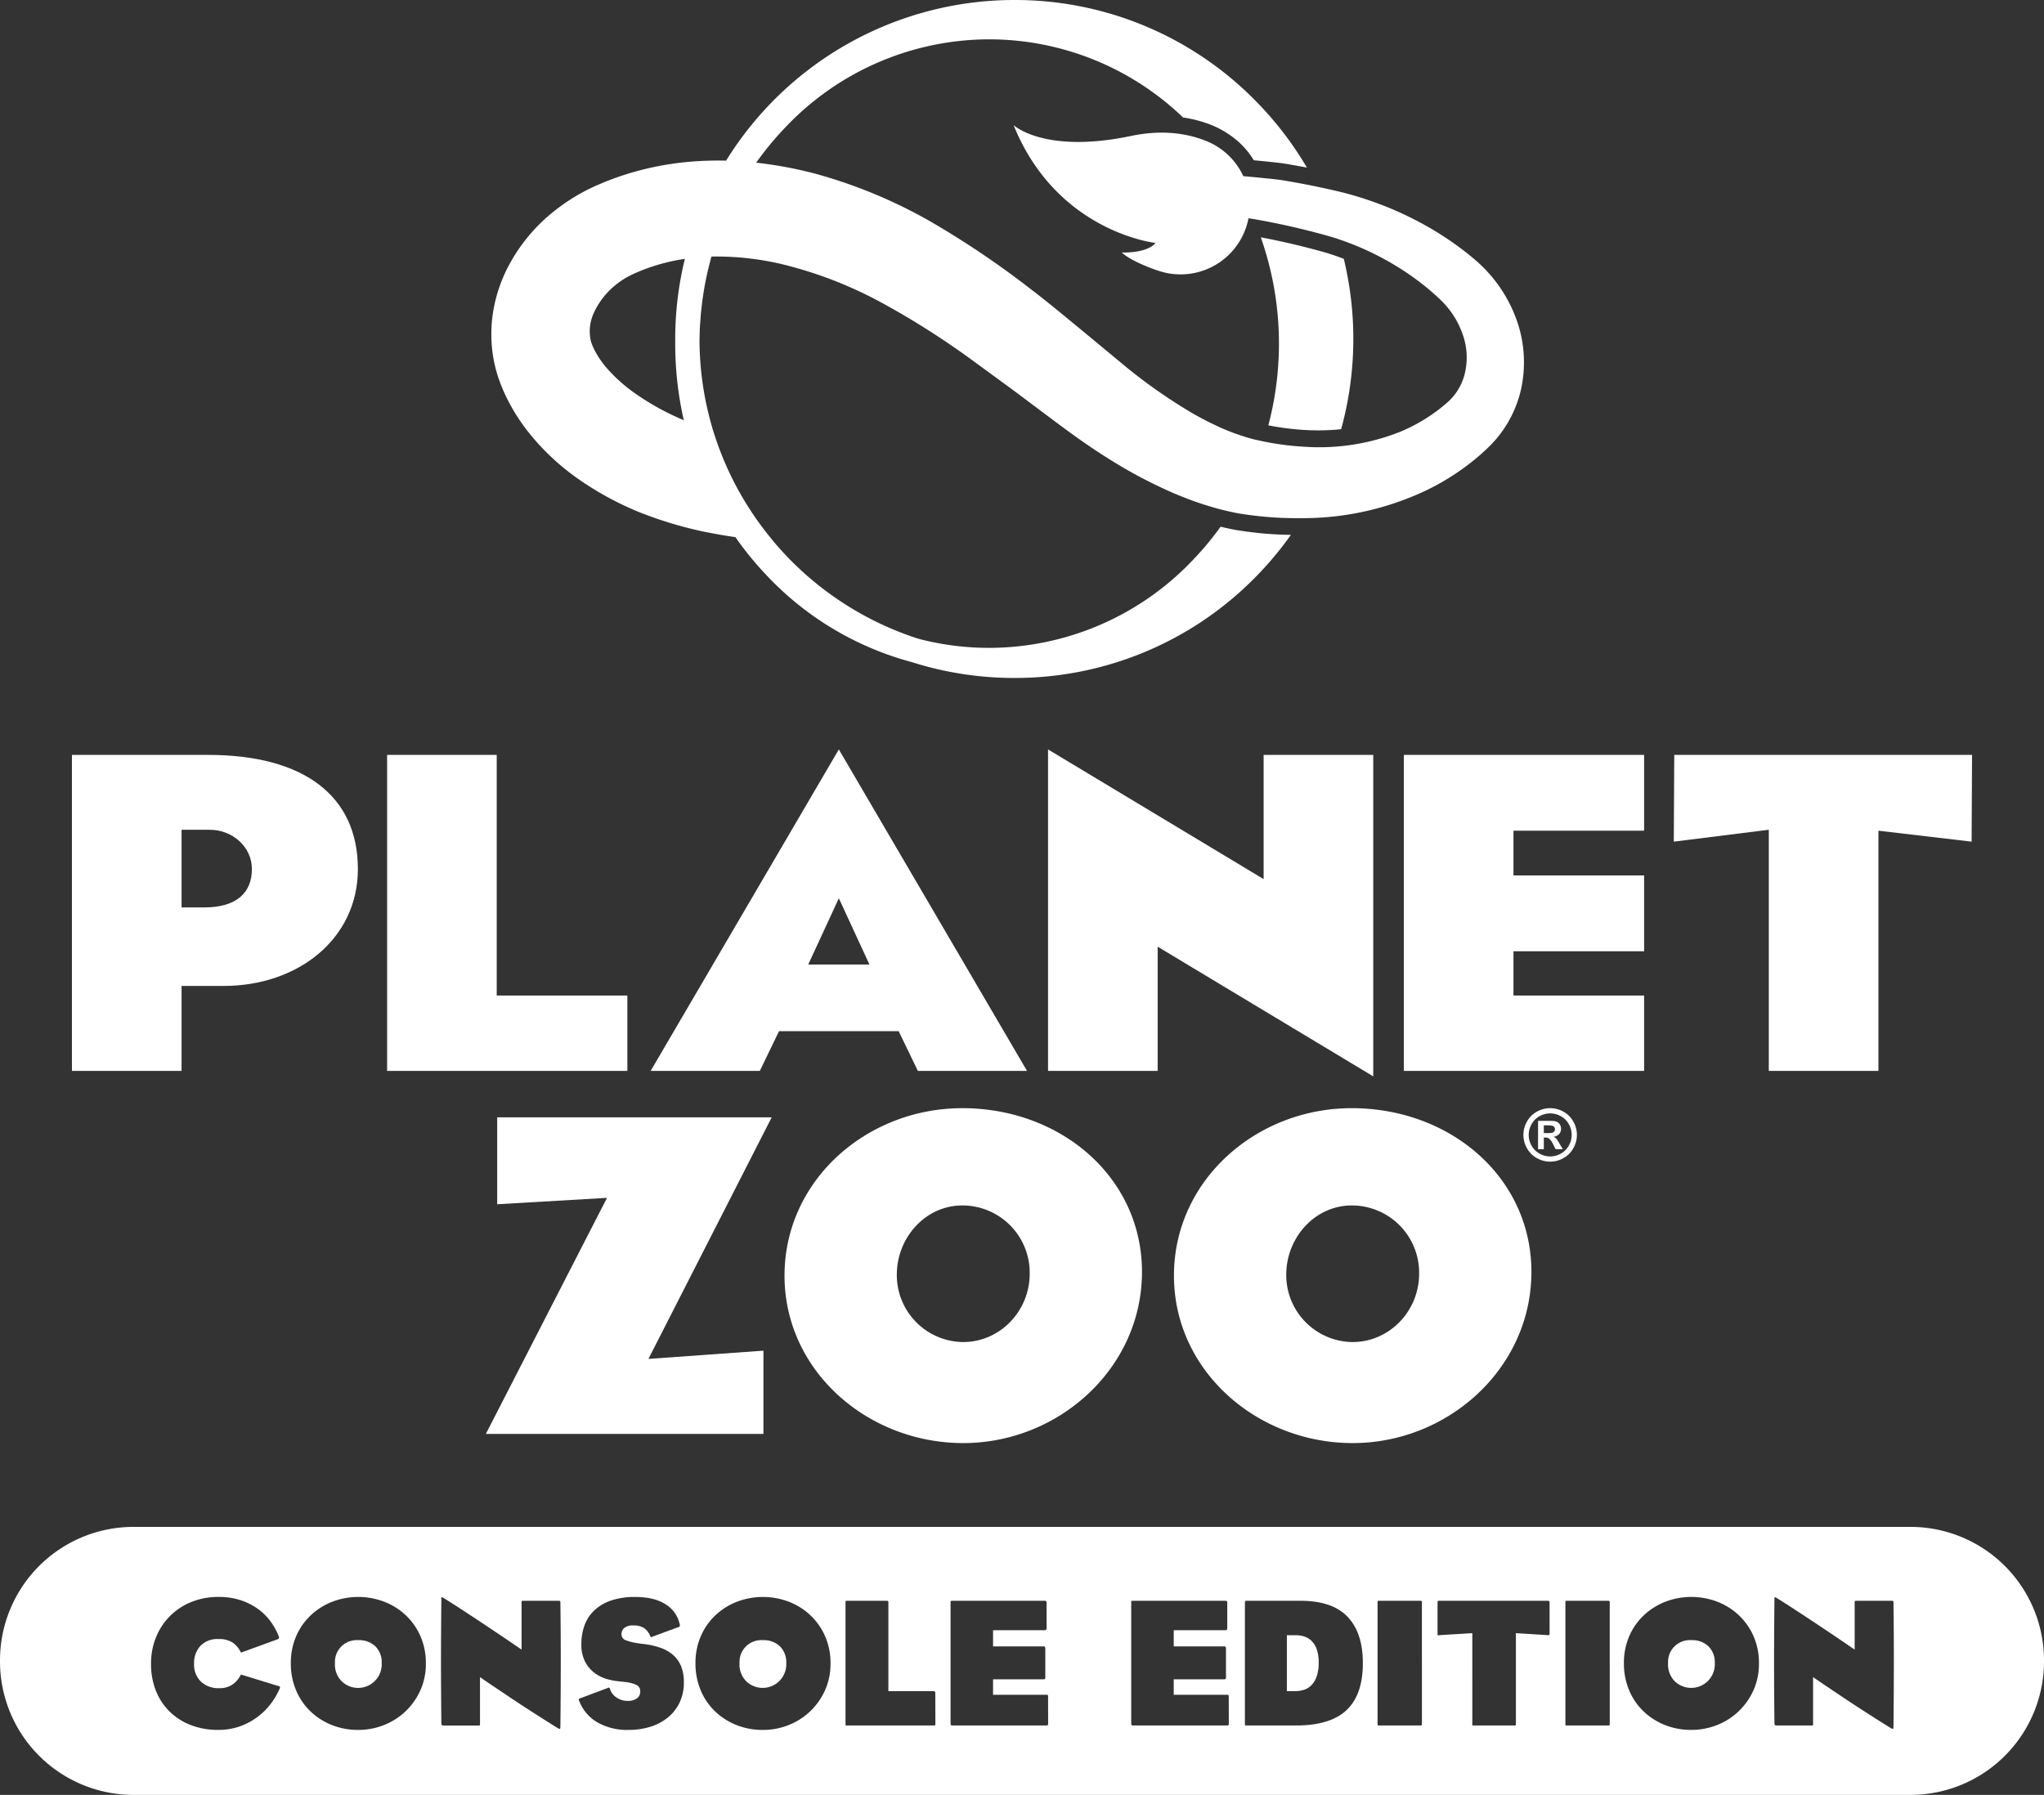 <svg id="Group_56" data-name="Group 56" xmlns="http://www.w3.org/2000/svg" width="555.94" height="488.306" viewBox="0 0 555.94 488.306">
  <rect x="0" y="0" width="555.94" height="488.306" fill="#333333" stroke="none"/>
  <defs>
    <clipPath id="clip-path">
      <rect width="555.94" height="488.306" fill="none"/>
    </clipPath>
  </defs>
  <g clip-path="url(#clip-path)">
    <path d="M211.883,90.657l.023,0c1.095.219,2.164.405,3.185.556,2.175.332,4.339.562,6.454.691,1.327.08,2.661.123,3.966.123a60.536,60.536,0,0,0,6.173-.32,92.766,92.766,0,0,0,.722-46.351c-1.964-.747-3.778-1.361-5.476-1.845-2.144-.606-4.543-1.232-7.122-1.861-2.389-.58-4.813-1.119-7.2-1.6q-1.449-.294-2.775-.541a87.133,87.133,0,0,1,2.049,51.149" transform="translate(133.09 25.058)" fill="#fff"/>
    <path d="M288.413,144.771c-.825-.1-1.557-.193-2.283-.306l-.57-.085c-.565-.082-1.129-.163-1.835-.3-1.217-.235-2.4-.494-3.6-.788a82.821,82.821,0,0,1-7.32,8.822,76.447,76.447,0,0,1-55.431,24.141l-.265,0a75.748,75.748,0,0,1-19.155-2.469A85.873,85.873,0,0,1,158.179,146.9l.029,0a85.541,85.541,0,0,1-16.032-29.507l-.008,0q-.24-.78-.464-1.564c-.052-.178-.1-.356-.149-.534q-.449-1.6-.835-3.228c-.092-.382-.181-.763-.268-1.146-.116-.521-.23-1.043-.337-1.566-.114-.562-.221-1.126-.324-1.69q-.174-.946-.325-1.9-.147-.919-.276-1.845-.086-.618-.162-1.237-.152-1.226-.268-2.458-.039-.444-.077-.887-.105-1.272-.172-2.551-.027-.473-.046-.946c-.041-.99-.072-1.984-.08-2.981l0-.093V92.73c0-.188.016-.374.018-.562.018-1.214.052-2.424.119-3.628.02-.337.056-.67.078-1.005.072-1.087.154-2.172.266-3.251.021-.194.051-.387.072-.58.137-1.232.3-2.46.484-3.679.008-.049.018-.1.026-.147a85.927,85.927,0,0,1,2.2-10.078,77.362,77.362,0,0,1,21.842,2.755,112.048,112.048,0,0,1,25.6,10.435A220.883,220.883,0,0,1,213.719,98.84c4.038,2.958,8.162,5.923,12.257,9,4.107,3.066,8.235,6.2,12.558,9.374s8.879,6.271,13.713,9.171c3.29,1.987,6.725,3.849,10.258,5.556,1.641.794,3.295,1.564,4.978,2.281,1.325.579,2.669,1.08,4.027,1.62,1.456.554,2.853,1.035,4.259,1.479a77.292,77.292,0,0,0,8.817,2.273c.883.17,1.515.245,2.249.358.711.111,1.428.2,2.146.286q2.147.27,4.311.435,4.324.343,8.684.294a78.288,78.288,0,0,0,34.151-7.6A65.581,65.581,0,0,0,351,123.506l1.647-1.512c.595-.6,1.247-1.2,1.812-1.861a31.176,31.176,0,0,0,3.179-4.159,31.888,31.888,0,0,0,4.074-9.529,34.229,34.229,0,0,0-1.209-19.76,38.559,38.559,0,0,0-10.753-15.642,77.18,77.18,0,0,0-6.782-5.261q-3.471-2.42-7.143-4.455a91.737,91.737,0,0,0-15.277-6.813c-2.643-.9-5.32-1.708-8.047-2.355-2.628-.626-5.2-1.185-7.817-1.713s-5.228-1-7.864-1.428c-1.649-.265-6.442-.721-10.534-1.1a18.7,18.7,0,0,0-9.827-9.459l0,0-.175-.069c-.1-.039-.2-.078-.3-.116-5.452-2.151-12.193-2.971-20.252-1.281-23.576,4.939-31.917-2.95-31.917-2.95,11.806,29.183,38.613,32.051,38.613,32.051-2.424,2.914-9.185,2.6-9.185,2.6,2.221,2.121,7.8,4.3,10.18,5.035a18.805,18.805,0,0,0,24.282-14.35c2.226.338,4.685.794,7.029,1.27q3.694.75,7.371,1.642c2.44.595,4.908,1.232,7.292,1.907,2.286.65,4.537,1.445,6.754,2.312A77.417,77.417,0,0,1,328.887,73a70.248,70.248,0,0,1,5.825,4.074,64.613,64.613,0,0,1,5.257,4.533,23.752,23.752,0,0,1,6.2,9.967,18.669,18.669,0,0,1,.175,10.8,15.734,15.734,0,0,1-2.249,4.576,15,15,0,0,1-1.639,1.917c-.288.315-.616.561-.943.871l-1.268,1.054a46.872,46.872,0,0,1-11.316,6.694,59.845,59.845,0,0,1-26.433,4.028q-3.427-.206-6.844-.731-1.706-.253-3.406-.595c-.565-.111-1.133-.221-1.695-.351-.544-.124-1.19-.258-1.584-.363a58.084,58.084,0,0,1-6.173-2.022c-1.052-.405-2.09-.838-3.045-1.271-1.023-.5-2.089-.977-3.113-1.505-1.384-.691-2.747-1.438-4.1-2.208a145.073,145.073,0,0,1-19.631-13.886L241.021,88.74c-4.046-3.319-8.1-6.709-12.355-9.938a243.946,243.946,0,0,0-27.09-18.328A134.9,134.9,0,0,0,170.052,47.3a111,111,0,0,0-16.243-3.043,82.834,82.834,0,0,1,7.748-9.413A76.455,76.455,0,0,1,216.986,10.7h.266A76.157,76.157,0,0,1,269.9,31.951a35.975,35.975,0,0,1,6.16,1.482,25.837,25.837,0,0,1,9.17,5.352,22.472,22.472,0,0,1,3.916,4.815c3.728.356,6.952.681,8.4.914,2,.325,4.027.693,6.05,1.079a92.765,92.765,0,0,0-14.326-18.526A91.614,91.614,0,0,0,224.082,0h-.322a92.237,92.237,0,0,0-78.139,43.707,89.076,89.076,0,0,0-10.9.392A80.8,80.8,0,0,0,116.651,48c-1.472.508-2.937,1.052-4.378,1.649l-2.154.918c-.75.342-1.561.724-2.326,1.111a53.263,53.263,0,0,0-8.776,5.637A47,47,0,0,0,85.606,74.035a40.838,40.838,0,0,0-3.38,11.005,36.712,36.712,0,0,0-.451,5.973,35.822,35.822,0,0,0,.5,6.068,36.411,36.411,0,0,0,1.494,5.929l.518,1.432.521,1.285c.346.847.734,1.662,1.124,2.478a52.785,52.785,0,0,0,5.578,8.925,64.761,64.761,0,0,0,14.2,13.375,84.873,84.873,0,0,0,16.119,8.761,107.731,107.731,0,0,0,16.851,5.182c2.813.585,5.62,1.115,8.4,1.526.358.051.714.1,1.072.155a89.523,89.523,0,0,0,8.524,10.433,84.005,84.005,0,0,0,39.433,23.56,91.889,91.889,0,0,0,27.8,4.318h.328a91.618,91.618,0,0,0,64.9-26.954,93.293,93.293,0,0,0,10.1-11.974c-2.1-.034-4.215-.118-6.329-.284-1.459-.111-2.984-.265-4.517-.456M132.781,113.74a69.3,69.3,0,0,1-11.1-6.163A43.522,43.522,0,0,1,113.046,100c-2.25-2.608-3.958-5.826-4.3-7.637a11.813,11.813,0,0,1,.935-7.3,20.775,20.775,0,0,1,5.751-7.421,21.862,21.862,0,0,1,4.261-2.767c.391-.194.753-.363,1.18-.559l1.42-.6c.95-.391,1.917-.745,2.891-1.08a53.262,53.262,0,0,1,9.224-2.216,92.035,92.035,0,0,0-2.626,21.718c0,.208.013.41.015.616s-.015.433-.015.65a93.96,93.96,0,0,0,2.337,20.92c-.445-.2-.905-.381-1.338-.585" transform="translate(51.866)" fill="#fff"/>
    <path d="M11.973,125.668H49c25.964,0,40.747,11.056,40.747,31.057,0,18.882-16.151,31.8-36.524,31.8H41.79v23.107H11.973ZM48,167.16c8.7,0,12.92-3.975,12.92-10.435,0-6.086-5.342-10.685-11.43-10.685h-7.7v21.12Z" transform="translate(7.594 79.706)" fill="#fff"/>
    <path d="M94.241,191.138h35.53v20.5H64.425V125.668H94.241Z" transform="translate(40.862 79.706)" fill="#fff"/>
    <path d="M137.98,212.215H108.287l51.183-87.459,51.183,87.459H180.963l-5.217-10.809H143.2Zm13.167-28.946h16.647l-8.323-18.013Z" transform="translate(68.682 79.128)" fill="#fff"/>
    <path d="M233.06,160.037v-33.79h29.815V213.7l-58.637-35.28v33.79H174.423V124.756Z" transform="translate(110.63 79.128)" fill="#fff"/>
    <path d="M298.987,146.291H263.455v12.174h35.532v20.623H263.455v12.051h35.532v20.5H233.639v-85.97h65.348Z" transform="translate(148.188 79.706)" fill="#fff"/>
    <path d="M359.689,125.668l-.123,23.6-25.344-2.979v65.344H304.406v-65.6l-25.839,3.231.123-23.6Z" transform="translate(176.684 79.706)" fill="#fff"/>
    <path d="M195.379,230.035c0-25.962,22.4-45.558,48.358-45.558,26.849,0,48.864,18.833,48.864,44.54,0,26.212-22.651,46.573-48.611,46.573s-48.611-19.6-48.611-45.555M243.737,248.1c10.18.129,18.325-8.4,18.325-18.578a18.305,18.305,0,0,0-18.325-18.58c-10.054,0-17.817,8.781-17.817,18.833A18.227,18.227,0,0,0,243.737,248.1" transform="translate(123.921 117.007)" fill="#fff"/>
    <path d="M130.567,230.035c0-25.962,22.4-45.558,48.358-45.558,26.849,0,48.864,18.833,48.864,44.54,0,26.212-22.651,46.573-48.611,46.573s-48.611-19.6-48.611-45.555M178.925,248.1c10.18.129,18.325-8.4,18.325-18.578a18.305,18.305,0,0,0-18.325-18.58c-10.054,0-17.817,8.781-17.817,18.833A18.226,18.226,0,0,0,178.925,248.1" transform="translate(82.814 117.007)" fill="#fff"/>
    <path d="M125.084,251.724l31.273-2.239v22.654h-75.5l32.961-64.231L83.948,209.65V186h74.663Z" transform="translate(51.282 117.972)" fill="#fff"/>
    <path d="M260.813,184.477a7.4,7.4,0,0,1,3.587.936,6.749,6.749,0,0,1,2.7,2.682,7.286,7.286,0,0,1,.018,7.276,6.836,6.836,0,0,1-2.685,2.687,7.286,7.286,0,0,1-7.245,0,6.851,6.851,0,0,1-2.687-2.687,7.281,7.281,0,0,1,.02-7.276,6.749,6.749,0,0,1,2.7-2.682,7.4,7.4,0,0,1,3.589-.936m.008,1.423a5.945,5.945,0,0,0-2.876.75,5.459,5.459,0,0,0-2.169,2.156,5.873,5.873,0,0,0-.02,5.859,5.526,5.526,0,0,0,2.159,2.162,5.811,5.811,0,0,0,5.815,0,5.54,5.54,0,0,0,2.16-2.162,5.851,5.851,0,0,0-.013-5.859,5.46,5.46,0,0,0-2.174-2.156,5.988,5.988,0,0,0-2.883-.75m-3.295,9.742v-7.719h1.567q2.2,0,2.468.02a3,3,0,0,1,1.211.309,1.921,1.921,0,0,1,.722.74,2.157,2.157,0,0,1,.289,1.1,2.043,2.043,0,0,1-.546,1.43,2.5,2.5,0,0,1-1.535.735,1.891,1.891,0,0,1,.541.289,3.779,3.779,0,0,1,.523.593c.057.077.247.389.569.94l.914,1.557h-1.938l-.646-1.253a5.207,5.207,0,0,0-1.082-1.59,1.722,1.722,0,0,0-1.082-.327h-.409v3.171Zm1.567-4.386h.637a7.854,7.854,0,0,0,1.685-.1,1,1,0,0,0,.516-.368.986.986,0,0,0,.19-.592.952.952,0,0,0-.185-.575,1.017,1.017,0,0,0-.526-.36,7.408,7.408,0,0,0-1.68-.111h-.637Z" transform="translate(160.81 117.007)" fill="#fff"/>
    <path d="M129.435,273.036a5.937,5.937,0,0,0-6.356,6.254,6.455,6.455,0,0,0,1.752,4.855,6.426,6.426,0,0,0,10.959-4.855,6.088,6.088,0,0,0-1.727-4.578,6.367,6.367,0,0,0-4.628-1.677" transform="translate(78.064 173.176)" fill="#fff"/>
    <path d="M62.1,273.036a5.937,5.937,0,0,0-6.356,6.254,6.455,6.455,0,0,0,1.752,4.855A6.426,6.426,0,0,0,68.46,279.29a6.088,6.088,0,0,0-1.727-4.578,6.367,6.367,0,0,0-4.628-1.677" transform="translate(35.359 173.176)" fill="#fff"/>
    <path d="M221.024,273.9a5.132,5.132,0,0,0-1.976-1.285,7.288,7.288,0,0,0-2.478-.4h-2.4v15.213h2.3a7.713,7.713,0,0,0,2.4-.378,4.945,4.945,0,0,0,2.026-1.284,6.508,6.508,0,0,0,1.4-2.394,11.232,11.232,0,0,0,.525-3.7,10.98,10.98,0,0,0-.474-3.474,6.02,6.02,0,0,0-1.327-2.293" transform="translate(135.84 172.652)" fill="#fff"/>
    <path d="M519.623,254.181H36.318A36.318,36.318,0,0,0,0,290.5v.271a36.318,36.318,0,0,0,36.318,36.318h483.3A36.319,36.319,0,0,0,555.94,290.77V290.5a36.319,36.319,0,0,0-36.317-36.318M76.1,298.105a20.557,20.557,0,0,1-2.479,4.228,17.8,17.8,0,0,1-3.651,3.6,18.393,18.393,0,0,1-4.78,2.527,17.236,17.236,0,0,1-5.854.951,20.294,20.294,0,0,1-7.4-1.3,16.868,16.868,0,0,1-5.782-3.677,16.4,16.4,0,0,1-3.751-5.681,19.574,19.574,0,0,1-1.325-7.356,18.891,18.891,0,0,1,1.325-7.106,17.328,17.328,0,0,1,3.728-5.754,17.506,17.506,0,0,1,5.8-3.878,19.345,19.345,0,0,1,7.554-1.425,18.781,18.781,0,0,1,5.906.874,17.325,17.325,0,0,1,4.679,2.327,15.482,15.482,0,0,1,3.453,3.378,17.831,17.831,0,0,1,2.275,4.077c.1.3.119.5.051.6a.755.755,0,0,1-.3.25L65.79,288.3c-.167.067-.266.057-.3-.026a1.67,1.67,0,0,0-.149-.275,6.524,6.524,0,0,0-2.152-2.4,6.722,6.722,0,0,0-3.754-.9,6.34,6.34,0,0,0-4.953,1.878,6.98,6.98,0,0,0-1.7,4.878,6.4,6.4,0,0,0,1.85,4.8,6.8,6.8,0,0,0,4.955,1.8,6.146,6.146,0,0,0,3.6-.953,6.867,6.867,0,0,0,2.1-2.3,1.047,1.047,0,0,1,.2-.35q.1-.1.4,0l9.757,3c.268.033.423.109.474.226a.55.55,0,0,1-.023.425m38.229.551a18.014,18.014,0,0,1-9.882,9.433,18.721,18.721,0,0,1-6.98,1.325,19.064,19.064,0,0,1-7.382-1.4,17.94,17.94,0,0,1-5.828-3.826,17.064,17.064,0,0,1-3.8-5.73A18.728,18.728,0,0,1,79.1,291.3a18.254,18.254,0,0,1,1.453-7.382,17.09,17.09,0,0,1,3.978-5.7,18.04,18.04,0,0,1,5.854-3.677,19.809,19.809,0,0,1,13.986-.051,17.931,17.931,0,0,1,5.856,3.6,17.522,17.522,0,0,1,4.077,5.7,18.057,18.057,0,0,1,1.526,7.557,17.436,17.436,0,0,1-1.5,7.305m38.08,9.807c0,.4-.033.618-.1.65a.883.883,0,0,1-.549-.15q-2.1-1.3-4.5-2.827t-4.779-3.076q-2.378-1.554-4.53-3t-3.8-2.551q-1.652-1.1-3.6-2.451v12.708a.86.86,0,0,1-.049.4,1,1,0,0,1-.451.051h-9.457c-.234,0-.386-.059-.451-.175a.658.658,0,0,1-.1-.325q-.049-4.954-.075-9.006t-.025-7.906q0-3.9.025-7.982t.075-9.031a.679.679,0,0,1,.1-.451c.1-.033.25.018.451.15q2.348,1.451,5.254,3.352t5.655,3.728q2.75,1.829,5.153,3.452t3.754,2.554c.9.616,1.384.943,1.451.976V274.885a2.912,2.912,0,0,1,.025-.5c.016-.067.159-.1.425-.1h9.559c.266,0,.425.033.474.1a1,1,0,0,1,.075.5q.1,7.357.1,15.563t-.1,18.014m32.4-6.454a11.939,11.939,0,0,1-3.2,4.053,14.079,14.079,0,0,1-4.754,2.5,19.467,19.467,0,0,1-5.829.851,16.312,16.312,0,0,1-8.555-2.053,11.471,11.471,0,0,1-4.855-5.6,1.521,1.521,0,0,1-.2-.724c.033-.085.167-.159.4-.227l7.456-2.8c.234-.1.376-.132.427-.1a.761.761,0,0,1,.175.3,4.281,4.281,0,0,0,1.75,2.352,5.1,5.1,0,0,0,3,.951,4.141,4.141,0,0,0,2.628-.7,2.252,2.252,0,0,0,.876-1.85,1.887,1.887,0,0,0-1.051-1.8,9.919,9.919,0,0,0-3.3-.8,5.1,5.1,0,0,0-.626-.074,4.988,4.988,0,0,1-.626-.077,17.39,17.39,0,0,1-3.252-.575,10.526,10.526,0,0,1-3.378-1.575,9.16,9.16,0,0,1-2.677-3.028,9.96,9.96,0,0,1-1.1-4.978,14.438,14.438,0,0,1,.925-5.28,10.585,10.585,0,0,1,2.777-4.053,12.594,12.594,0,0,1,4.579-2.576,19.991,19.991,0,0,1,6.28-.9q5.3,0,8.38,2.026a8.293,8.293,0,0,1,3.778,5.329,1.886,1.886,0,0,1,.075.574c-.016.083-.159.176-.425.276l-7.057,2.6a.735.735,0,0,1-.4.124c-.067-.015-.132-.124-.2-.324a4.8,4.8,0,0,0-1.652-2.128,5.053,5.053,0,0,0-2.9-.724,3.706,3.706,0,0,0-2.5.675,2.164,2.164,0,0,0-.75,1.675,1.7,1.7,0,0,0,1.1,1.652,16.066,16.066,0,0,0,3.9.9,4.568,4.568,0,0,0,.827.126,8.482,8.482,0,0,1,.976.124,19.628,19.628,0,0,1,3.953.976,10.424,10.424,0,0,1,3.228,1.852,8.244,8.244,0,0,1,2.177,3,11.164,11.164,0,0,1,.8,4.478,12.508,12.508,0,0,1-1.175,5.556m39.554-3.354a18.014,18.014,0,0,1-9.882,9.433,18.715,18.715,0,0,1-6.98,1.325,19.069,19.069,0,0,1-7.382-1.4,17.957,17.957,0,0,1-5.828-3.826,17.064,17.064,0,0,1-3.8-5.73,18.728,18.728,0,0,1-1.35-7.156,18.254,18.254,0,0,1,1.451-7.382,17.137,17.137,0,0,1,3.978-5.7,18.04,18.04,0,0,1,5.854-3.677,19.809,19.809,0,0,1,13.986-.051,17.931,17.931,0,0,1,5.856,3.6,17.494,17.494,0,0,1,4.076,5.7,18.006,18.006,0,0,1,1.528,7.557,17.436,17.436,0,0,1-1.5,7.305m30.025,9.1a.615.615,0,0,1-.075.379.731.731,0,0,1-.425.074H230.468a1.963,1.963,0,0,1-.449-.025c-.034-.016-.051-.159-.051-.427V274.737c0-.266.016-.407.051-.425a1.864,1.864,0,0,1,.449-.024h10.659a.727.727,0,0,1,.425.074.594.594,0,0,1,.075.376v24.12h12.21c.366,0,.551.167.551.5Zm30.673-.248a1.345,1.345,0,0,1-.077.577c-.049.083-.209.124-.476.124H259.14c-.266,0-.433-.041-.5-.124a1.037,1.037,0,0,1-.1-.577V274.786a1.048,1.048,0,0,1,.049-.425q.052-.074.5-.074h24.97a.791.791,0,0,1,.5.1,1.049,1.049,0,0,1,.1.6v6.606a1.073,1.073,0,0,1-.1.549c-.067.1-.234.15-.5.15H270.1v4.4h13.61c.266,0,.433.042.5.126a1.049,1.049,0,0,1,.1.575V295a.915.915,0,0,1-.1.525c-.067.083-.234.126-.5.126H270.1v4.2h14.409a.839.839,0,0,1,.476.077,1.138,1.138,0,0,1,.077.575Zm49.137,0a1.344,1.344,0,0,1-.077.577c-.051.083-.209.124-.474.124H308.276c-.265,0-.433-.041-.5-.124a1.056,1.056,0,0,1-.1-.577V274.786a1.036,1.036,0,0,1,.051-.425c.034-.049.2-.074.5-.074H333.2a.791.791,0,0,1,.5.1,1.039,1.039,0,0,1,.1.6v6.606a1.059,1.059,0,0,1-.1.549c-.069.1-.232.15-.5.15h-13.96v4.4h13.609c.268,0,.435.042.5.126a1.045,1.045,0,0,1,.1.575V295a.912.912,0,0,1-.1.525c-.065.083-.232.126-.5.126H319.237v4.2h14.411a.839.839,0,0,1,.474.077,1.137,1.137,0,0,1,.077.575Zm32-3.453q-4.481,4.155-13.685,4.154H339.1a2.035,2.035,0,0,1-.427-.025q-.074-.025-.074-.427V274.786a.74.74,0,0,1,.074-.4c.049-.067.193-.1.427-.1H353.76q8.609,0,12.764,4.352t4.153,12.61q0,8.658-4.48,12.809m20.541,3.7a.6.6,0,0,1-.075.378.727.727,0,0,1-.425.074H375.177a2.007,2.007,0,0,1-.449-.025c-.033-.016-.051-.159-.051-.427V274.737c0-.266.018-.407.051-.425a1.9,1.9,0,0,1,.449-.024h11.061a.727.727,0,0,1,.425.074.594.594,0,0,1,.075.376Zm34.726-24.468a.308.308,0,0,1-.348.35l-8.809-.551v24.669a.611.611,0,0,1-.074.378.738.738,0,0,1-.427.074H400.95a2.005,2.005,0,0,1-.451-.025c-.031-.016-.049-.159-.049-.427V283.093l-9.106.551a.261.261,0,0,1-.351-.35v-8.508a1.1,1.1,0,0,1,.049-.4c.034-.067.152-.1.353-.1h29.67c.266,0,.4.167.4.5Zm16.364,24.468a.583.583,0,0,1-.077.378.721.721,0,0,1-.423.074H426.269a1.994,1.994,0,0,1-.451-.025c-.031-.016-.051-.159-.051-.427V274.737c0-.266.02-.407.051-.425a1.893,1.893,0,0,1,.451-.024h11.059a.721.721,0,0,1,.423.074.581.581,0,0,1,.077.376Zm39.08-9.106a18.037,18.037,0,0,1-9.884,9.433,18.717,18.717,0,0,1-6.982,1.325,19.053,19.053,0,0,1-7.379-1.4,17.965,17.965,0,0,1-5.829-3.826,17.083,17.083,0,0,1-3.8-5.73,18.7,18.7,0,0,1-1.352-7.156,18.308,18.308,0,0,1,1.45-7.382,17.188,17.188,0,0,1,3.979-5.7,18.057,18.057,0,0,1,5.854-3.677,19.818,19.818,0,0,1,13.989-.051,17.975,17.975,0,0,1,5.854,3.6,17.567,17.567,0,0,1,4.076,5.7,18.032,18.032,0,0,1,1.526,7.557,17.487,17.487,0,0,1-1.5,7.305m38.08,9.807c0,.4-.034.618-.1.65a.889.889,0,0,1-.552-.15q-2.1-1.3-4.5-2.827t-4.777-3.076q-2.378-1.554-4.53-3t-3.8-2.551q-1.65-1.1-3.6-2.451v12.708a.837.837,0,0,1-.049.4.983.983,0,0,1-.451.051h-9.456c-.234,0-.384-.059-.451-.175a.642.642,0,0,1-.1-.325q-.051-4.954-.075-9.006t-.026-7.906q0-3.9.026-7.982t.075-9.031a.669.669,0,0,1,.1-.451c.1-.033.25.018.451.15q2.351,1.451,5.254,3.352t5.656,3.728q2.748,1.829,5.151,3.452t3.752,2.554c.9.616,1.384.943,1.453.976V274.885a2.982,2.982,0,0,1,.023-.5c.018-.067.159-.1.427-.1h9.559c.268,0,.425.033.476.1a1.018,1.018,0,0,1,.075.5q.1,7.357.1,15.563t-.1,18.014" transform="translate(0 161.217)" fill="#fff"/>
    <path d="M283.966,273.036a5.937,5.937,0,0,0-6.354,6.254,6.461,6.461,0,0,0,1.75,4.855,6.426,6.426,0,0,0,10.959-4.855,6.082,6.082,0,0,0-1.727-4.578,6.362,6.362,0,0,0-4.628-1.677" transform="translate(176.079 173.176)" fill="#fff"/>
  </g>
</svg>
